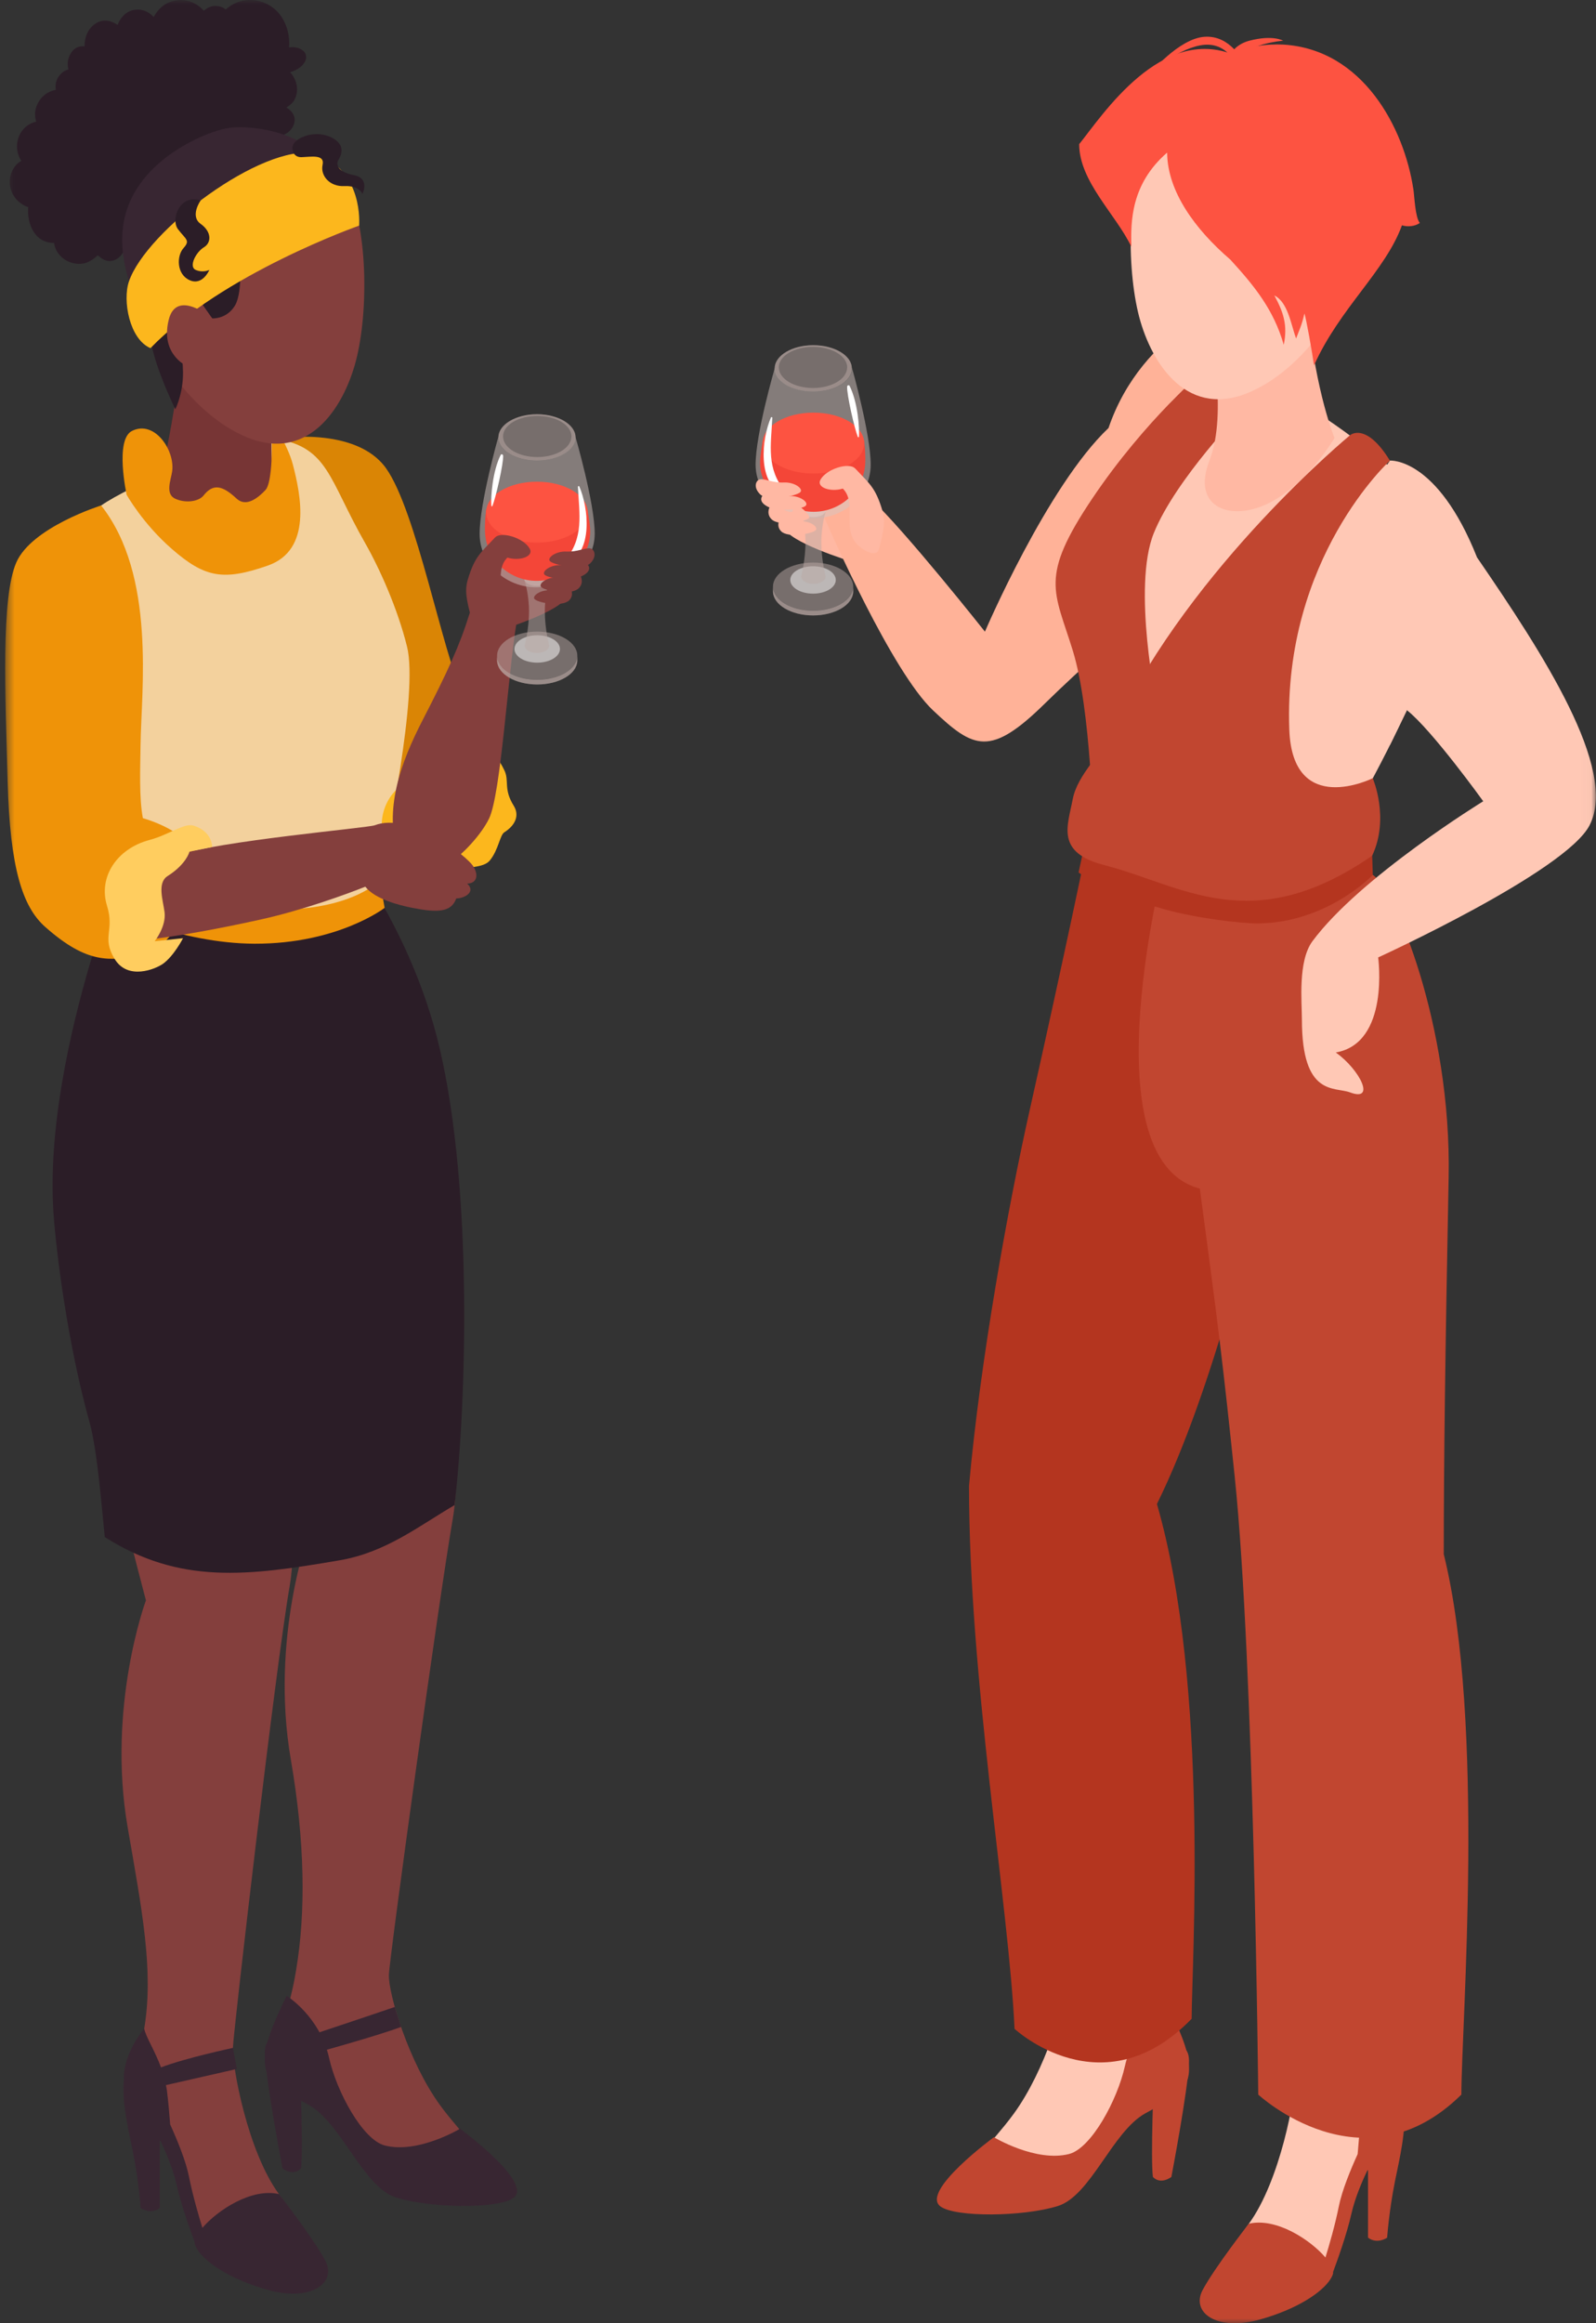 <svg width="165" height="240" viewBox="0 0 165 240" fill="none" xmlns="http://www.w3.org/2000/svg">
<rect x="0" y="0" width="165" height="240" fill="#333333" stroke="none"/>
<g clip-path="url(#clip0_1350_31552)">
<mask id="mask0_1350_31552" style="mask-type:luminance" maskUnits="userSpaceOnUse" x="0" y="0" width="165" height="240">
<path d="M164.978 0H0.539V240H164.978V0Z" fill="white"/>
</mask>
<g mask="url(#mask0_1350_31552)">
<path d="M11.039 106.975C11.039 106.975 5.328 120.615 7.527 132.905C9.727 145.195 15.086 165.326 15.086 165.326C15.086 165.326 11.039 176.253 13.197 188.765C14.657 197.22 15.918 203.555 14.911 209.556C14.717 210.707 13.987 219.204 16.445 219.324C19.018 221.653 17.854 229.105 22.1 232.367C26.346 235.629 31.142 236.008 31.207 235.001C31.415 231.827 31.295 230.034 28.837 226.661C25.579 222.198 24.004 213.47 24.078 211.557C24.151 209.644 28.499 172.21 29.936 163.921C31.373 155.628 27.788 140.764 27.913 128.007C28.037 115.25 26.134 109.572 26.134 109.572L11.034 106.971L11.039 106.975Z" fill="#843F3D"/>
<path d="M27.906 99.961C27.906 99.961 22.195 113.601 24.395 125.891C26.594 138.181 31.953 158.312 31.953 158.312C31.953 158.312 27.906 169.239 30.064 181.751C31.524 190.206 31.625 197.516 30.614 203.518C30.42 204.668 30.166 206.068 29.486 208.244C28.183 212.403 31.505 215.304 33.963 215.424C36.537 217.753 35.959 220.765 40.206 224.027C44.452 227.289 50.047 226.545 50.112 225.543C50.319 222.369 47.954 220.844 45.496 217.476C42.239 213.012 40.132 205.916 40.206 203.998C40.279 202.085 45.371 165.201 46.808 156.912C48.245 148.618 44.66 133.755 44.784 120.998C44.909 108.241 43.005 102.563 43.005 102.563L27.906 99.961Z" fill="#843F3D"/>
<path d="M29.644 206.184C29.644 206.184 33.063 208.29 34.02 212.583C34.796 216.071 37.489 221.047 39.781 221.639C43.228 222.521 47.562 219.906 47.562 219.906C47.562 219.906 55.213 225.515 53.074 227.063C51.517 228.195 44.545 228.13 40.955 227.017C37.545 225.959 35.322 219.347 31.926 217.453C28.53 215.563 26.705 214.985 27.616 211.118C28.05 209.288 29.639 206.179 29.639 206.179L29.644 206.184Z" fill="#382632"/>
<path d="M30.074 210.979C30.074 210.979 27.288 209.372 27.385 212.185C27.482 214.999 29.206 224.009 29.206 224.009C29.206 224.009 30.282 224.864 31.119 224.009C31.359 221.976 31.026 213.969 31.026 213.969L30.07 210.979H30.074Z" fill="#382632"/>
<path d="M12.802 214.782C12.76 212.07 14.909 209.556 14.909 209.556C15.038 210.342 15.981 211.779 16.646 213.571C19.178 212.597 24.08 211.557 24.08 211.557L24.491 213.733L17.154 215.401C17.187 215.572 17.228 215.738 17.251 215.909C17.399 217.092 17.51 218.363 17.593 219.467C18.323 221.075 19.21 223.219 19.538 224.859C19.917 226.758 20.527 228.87 20.924 230.149C22.486 228.32 26.016 226 28.844 226.661C28.844 226.661 32.355 231.157 33.612 233.494C34.869 235.832 32.175 237.81 27.68 236.553C23.798 235.467 21.266 233.735 20.416 232.404V232.399C20.282 232.192 20.181 231.988 20.134 231.803C20.121 231.757 20.134 231.697 20.134 231.646C19.659 230.371 18.711 227.719 18.249 225.672C17.87 223.99 17.131 222.286 16.605 221.19C16.577 221.163 16.554 221.14 16.521 221.112V228.103C15.556 228.823 14.544 228.103 14.544 228.103C14.544 228.103 14.364 225.404 13.735 222.276C13.25 219.869 12.575 217.138 12.816 214.787L12.802 214.782Z" fill="#382632"/>
<path d="M10.836 158.788C18.603 163.713 25.598 162.817 35.135 161.181C39.921 160.363 43.391 157.582 46.995 155.484C48.196 145.213 48.922 123.183 45.47 108.361C42.347 94.934 34.284 85.694 34.284 85.694L14.204 85.624C14.204 85.624 4.326 108.389 5.541 125.47C5.823 129.467 7.015 138.911 9.256 146.914C10.088 149.88 10.573 156.353 10.831 158.793L10.836 158.788Z" fill="#2B1D27"/>
<path d="M28.562 45.307C28.562 45.307 36.745 43.963 39.901 48.361C43.052 52.76 45.718 67.337 47.899 71.925C50.08 76.518 51.415 78.417 52.02 81.485C52.593 84.395 51.17 89.201 46.323 89.362C41.476 89.524 37.276 87.667 34.587 81.85C31.898 76.033 28.562 45.307 28.562 45.307Z" fill="#DA8505"/>
<path d="M12.437 88.235L11.125 93.895C11.125 93.895 18.619 97.471 26.331 97.49C34.938 97.508 39.762 93.789 39.762 93.789L38.561 86.844L12.442 88.235H12.437Z" fill="#EF9308"/>
<path d="M12.11 89.631C17.174 93.429 32.661 96.473 39.273 90.998C39.943 87.306 43.284 71.662 42.082 66.806C41.121 62.906 39.245 58.725 37.772 56.142C33.95 49.452 33.987 46.292 28.568 45.312C25.731 44.799 26.35 44.711 23.8 45.834C22.788 46.282 13.316 50.21 10.451 52.224C2.726 57.662 6.288 62.879 6.88 66.88C8.127 75.312 11.117 82.053 12.11 89.635V89.631Z" fill="#F3D19D"/>
<path d="M28.928 38.238C28.928 38.238 26.987 46.8 28.928 51.748C30.868 56.697 24.585 58.882 20.616 56.817C16.647 54.756 16 51.748 16 51.748C16 51.748 17.922 44.808 18.74 36.529C19.558 28.249 28.928 38.238 28.928 38.238Z" fill="#773535"/>
<path d="M2.052 16.707C2.098 16.675 2.158 16.657 2.204 16.629C1.885 16.12 1.714 15.529 1.765 14.905C1.867 13.658 2.74 12.789 3.738 12.567C3.604 12.096 3.581 11.602 3.715 11.163C4.048 10.072 4.856 9.453 5.776 9.278C5.665 8.677 5.822 8.049 6.413 7.517C6.603 7.351 6.834 7.24 7.078 7.176C6.954 6.709 6.968 6.205 7.212 5.706C7.587 4.944 8.16 4.717 8.742 4.791C8.733 3.904 9.042 3.036 9.786 2.5C10.599 1.913 11.417 2.084 12.161 2.574C12.429 1.867 12.946 1.248 13.7 1.058C14.573 0.836 15.386 1.183 15.885 1.76C16.255 1.09 16.795 0.518 17.451 0.254C18.884 -0.314 20.223 0.153 21.073 1.109C21.517 0.702 22.085 0.485 22.811 0.689C23.005 0.744 23.18 0.85 23.337 0.98C23.596 0.753 23.869 0.559 24.118 0.43C25.407 -0.249 26.951 -0.106 28.129 0.73C29.409 1.636 30.019 3.331 29.88 4.898C30.425 4.824 30.98 4.907 31.391 5.286C31.613 5.494 31.7 5.845 31.617 6.136C31.432 6.774 30.749 7.249 29.991 7.462C30.665 8.192 30.947 9.273 30.481 10.239C30.3 10.613 29.977 10.89 29.612 11.098C30.296 11.528 30.73 12.207 30.287 13.071C29.741 14.129 28.328 14.3 27.08 14.124C26.558 14.998 25.796 15.755 24.89 16.338C23.527 17.211 21.235 17.821 19.484 17.313C18.833 19.974 16.213 22.82 14.319 23.971C13.972 24.183 13.528 24.34 13.057 24.46C13.15 25.569 12.6 26.803 11.5 26.955C10.987 27.024 10.507 26.766 10.114 26.369C9.652 26.807 9.084 27.14 8.631 27.219C7.203 27.473 5.752 26.479 5.595 25.098C4.985 25.098 4.362 24.904 3.914 24.474C3.151 23.744 2.814 22.538 2.92 21.402C2.033 21.097 1.331 20.394 1.09 19.456C0.832 18.454 1.188 17.299 2.056 16.707H2.052Z" fill="#2B1D27"/>
<path d="M13.091 51.101C13.091 51.101 11.848 45.418 13.645 44.517C15.988 43.344 18.127 46.559 17.794 48.726C17.66 49.6 17.05 51.041 18.127 51.526C19.203 52.011 20.552 51.813 21.047 51.184C22.04 49.932 22.983 50.136 24.461 51.508C25.191 52.187 26.189 51.956 27.451 50.616C28.028 50.006 28.084 47.225 28.084 47.225L28.148 43.644C28.148 43.644 29.733 45.903 30.278 47.996C31.087 51.106 32.297 56.817 27.691 58.425C23.084 60.032 21.185 59.677 17.789 56.729C14.758 54.1 13.086 51.101 13.086 51.101H13.091Z" fill="#EF9308"/>
<path d="M35.803 19.415C31.118 11.98 19.082 14.623 15.275 20.819C10.258 28.983 17.733 42.091 25.652 45.224C32.167 47.802 35.762 41.675 36.894 36.884C38.215 31.303 37.832 22.63 35.803 19.415Z" fill="#843F3D"/>
<path d="M23.418 13.256C25.275 12.872 30.247 13.381 32.548 15.839C34.779 18.218 14.75 33.627 13.466 29.506C12.431 26.188 11.368 20.981 16.876 16.485C18.206 15.4 20.872 13.783 23.413 13.256H23.418Z" fill="#382632"/>
<path d="M24.759 26.207C24.759 26.207 25.156 30.083 24.306 31.539C23.456 32.994 21.941 32.893 21.941 32.893L20.43 30.744L24.759 26.207Z" fill="#2B1D27"/>
<path d="M17.691 33.16C17.691 33.16 18.874 34.967 18.92 38.455C18.948 40.655 18.125 42.281 18.125 42.281C18.125 42.281 15.482 36.884 15.556 34.413C15.635 31.945 17.691 33.156 17.691 33.156V33.16Z" fill="#2B1D27"/>
<path d="M37.125 23.31C37.125 23.31 37.656 17.548 32.541 15.843C27.038 14.85 15.132 23.818 13.33 29.076C12.65 31.058 13.39 35.045 15.557 35.965C23.005 28.258 37.125 23.31 37.125 23.31Z" fill="#FCB71D"/>
<path d="M21.942 32.892C21.942 32.892 18.25 29.751 17.442 33.036C16.43 37.152 20.108 38.187 20.108 38.187L21.942 32.892Z" fill="#843F3D"/>
<path d="M30.333 14.892C30.874 14.037 32.786 13.431 34.32 14.226C35.854 15.021 35.208 16.153 34.967 16.559C34.727 16.961 34.889 17.77 36.584 18.093C38.28 18.417 37.471 20.034 37.471 20.034C37.471 20.034 37.134 19.147 35.605 19.225C34.076 19.304 33.105 18.14 33.35 17.026C33.595 15.913 32.163 16.204 31.179 16.236C30.199 16.268 30.116 15.229 30.333 14.892Z" fill="#2B1D27"/>
<path d="M20.741 20.713C20.741 20.713 19.6 22.316 20.741 23.125C21.883 23.933 21.883 25.066 21.074 25.551C20.265 26.036 19.471 27.551 20.233 27.884C20.995 28.217 21.642 27.884 21.642 27.884C21.642 27.884 20.954 29.552 19.6 28.942C18.246 28.337 18.246 26.438 18.972 25.629C19.697 24.821 19.212 24.742 18.408 23.689C17.599 22.64 18.63 19.997 20.741 20.713Z" fill="#2B1D27"/>
<path d="M10.451 52.219C10.451 52.219 3.258 54.465 1.677 58.124C0.097 61.783 0.545 71.777 0.79 80.722C1.031 89.667 2.324 93.678 4.671 95.752C9.112 99.689 11.408 99.213 14.531 98.732C17.682 98.247 21.716 91.409 20.51 88.558C19.711 86.673 17.248 85.25 14.772 84.52C14.37 82.418 14.499 79.373 14.531 76.924C14.601 71.389 16.158 59.432 10.456 52.219H10.451Z" fill="#EF9308"/>
<path d="M42.301 80.722C39.658 81.748 38.55 85.694 40.352 87.505C42.639 89.811 44.066 91.747 45.355 90.707C47.176 89.242 49.758 89.972 50.646 88.882C51.537 87.792 51.676 86.276 52.138 85.98C53.293 85.246 53.727 84.225 53.108 83.231C52.018 81.485 52.679 80.672 52.138 79.567C51.597 78.463 50.969 77.405 49.495 78.417C48.017 79.424 45.018 79.664 42.301 80.718V80.722Z" fill="#FCB71D"/>
<path d="M49.259 60.351C49.194 60.735 49.337 60.832 48.538 63.405C47.535 66.649 46.288 69.365 43.705 74.365C41.455 78.717 39.551 83.781 41.279 88.558C43.008 93.331 49.116 87.593 50.571 84.539C51.777 82.007 52.498 69.878 53.399 64.32L49.254 60.351H49.259Z" fill="#843F3D"/>
<path d="M13.389 97.231C13.389 97.231 17.311 97.116 26.885 95.004C31.293 94.034 35.899 92.347 37.766 91.599C38.782 92.906 41.346 93.535 42.645 93.789C45.232 94.297 46.66 94.251 47.168 92.814C47.977 92.814 49.247 92.167 48.3 91.275C49.169 91.275 49.548 90.564 48.975 89.566C48.277 88.351 42.335 83.878 38.75 85.251C37.987 85.542 22.671 86.844 17.991 88.42C13.347 89.982 12.525 94.505 13.389 97.231Z" fill="#843F3D"/>
<path d="M15.477 86.766C12.081 87.658 10.145 90.596 11.064 93.576C11.868 96.178 10.477 96.787 11.84 99.047C13.208 101.311 16.082 100.109 16.849 99.564C17.981 98.756 18.923 96.921 18.923 96.921L15.989 97.231C15.989 97.231 17.205 95.72 17.011 94.223C16.849 92.98 16.225 91.192 17.334 90.495C19.265 89.279 19.593 87.976 19.593 87.976L21.931 87.505C21.931 87.505 21.987 85.893 19.995 85.287C19.044 85.001 17.39 86.262 15.477 86.766Z" fill="#FFCD5F"/>
<path d="M40.822 207.325C38.475 208.133 31.281 210.527 31.281 210.527L32.081 212.227C32.081 212.227 39.011 210.319 41.469 209.39C41.405 209.164 40.91 207.736 40.822 207.325Z" fill="#382632"/>
<path d="M50.641 57.45C50.927 57.611 56.43 55.846 57.52 55.68C58.611 55.514 58.634 56.997 58.634 56.997C58.634 56.997 59.877 60.596 58.158 62.181C56.439 63.761 50.641 65.438 50.641 65.438V57.45Z" fill="#843F3D"/>
<path opacity="0.5" d="M55.515 42.794C53.312 42.794 51.523 43.866 51.523 45.187C51.523 46.509 53.312 47.581 55.515 47.581C57.719 47.581 59.507 46.509 59.507 45.187C59.507 43.866 57.719 42.794 55.515 42.794Z" fill="#BDAAA7"/>
<path opacity="0.5" d="M59.498 45.141C59.457 43.843 57.692 42.794 55.515 42.794C53.339 42.794 51.574 43.843 51.533 45.141C51.533 45.155 51.523 45.173 51.523 45.187C51.523 46.509 53.312 47.581 55.515 47.581C57.719 47.581 59.507 46.509 59.507 45.187C59.507 45.173 59.498 45.155 59.498 45.141ZM55.543 47.216C53.617 47.216 52.055 46.291 52.013 45.141C52.013 45.123 52.004 45.109 52.004 45.09C52.004 43.917 53.589 42.965 55.543 42.965C57.498 42.965 59.082 43.917 59.082 45.09C59.082 45.109 59.073 45.123 59.073 45.141C59.027 46.291 57.47 47.216 55.543 47.216Z" fill="#BDAAA7"/>
<path opacity="0.5" d="M59.501 45.141H59.492C59.492 45.141 59.501 45.173 59.501 45.187C59.501 46.509 57.713 47.581 55.509 47.581C53.305 47.581 51.517 46.509 51.517 45.187C51.517 45.173 51.526 45.155 51.526 45.141H51.517C51.517 45.141 49.586 51.956 49.586 55.135C49.586 58.314 52.358 60.675 55.431 60.675C58.503 60.675 61.483 58.309 61.483 55.135C61.483 51.961 59.497 45.141 59.497 45.141H59.501Z" fill="#D6C6C3"/>
<path opacity="0.5" d="M55.512 59.016C54.805 59.016 54.195 59.358 54.195 59.783C54.195 59.825 54.209 59.899 54.209 59.899C54.302 60.268 54.874 60.55 55.512 60.55C56.15 60.55 56.727 60.254 56.81 59.876C56.815 59.843 56.81 59.815 56.81 59.783C56.81 59.358 56.219 59.016 55.512 59.016Z" fill="#D6C6C3"/>
<path d="M50.256 52.64C50.163 53.476 50.113 54.271 50.14 54.941C50.265 57.843 52.677 60.005 55.481 60.005C58.286 60.005 61.017 57.843 61.017 54.941C61.017 54.303 60.873 53.499 60.735 52.64H50.256Z" fill="#F44638"/>
<path d="M55.507 49.761C52.61 49.761 50.258 51.17 50.258 52.908C50.258 54.645 52.605 56.054 55.507 56.054C58.408 56.054 60.755 54.645 60.755 52.908C60.755 51.17 58.408 49.761 55.507 49.761Z" fill="#FD5341"/>
<path opacity="0.5" d="M55.54 70.225C53.248 70.225 51.391 69.112 51.391 67.739V68.294C51.455 69.634 53.29 70.71 55.54 70.71C57.79 70.71 59.62 69.634 59.684 68.294V67.739C59.684 69.112 57.827 70.225 55.54 70.225Z" fill="#BDAAA7"/>
<path opacity="0.5" d="M55.54 70.225C53.248 70.225 51.391 69.112 51.391 67.739V68.294C51.455 69.634 53.29 70.71 55.54 70.71C57.79 70.71 59.62 69.634 59.684 68.294V67.739C59.684 69.112 57.827 70.225 55.54 70.225Z" fill="#BDAAA7"/>
<path opacity="0.5" d="M55.54 65.249C53.248 65.249 51.391 66.362 51.391 67.735C51.391 69.107 53.248 70.221 55.54 70.221C57.831 70.221 59.684 69.107 59.684 67.735C59.684 66.362 57.827 65.249 55.54 65.249Z" fill="#BDAAA7"/>
<path opacity="0.5" d="M55.539 68.456C56.838 68.456 57.891 67.823 57.891 67.042C57.891 66.261 56.838 65.628 55.539 65.628C54.24 65.628 53.188 66.261 53.188 67.042C53.188 67.823 54.24 68.456 55.539 68.456Z" fill="white"/>
<path opacity="0.5" d="M56.812 59.88C56.734 60.254 56.165 60.55 55.514 60.55C54.862 60.55 54.303 60.263 54.211 59.894C54.211 59.894 54.691 61.335 54.691 63.16C54.691 64.985 54.243 66.69 54.243 66.69C54.243 67.111 54.812 67.453 55.509 67.453C56.207 67.453 56.775 67.111 56.775 66.69C56.775 66.69 56.327 64.981 56.327 63.16C56.327 61.34 56.803 59.88 56.803 59.88H56.812Z" fill="#BDAAA7"/>
<path d="M51.761 46.998C50.911 48.703 50.722 51.369 50.796 52.252C50.8 52.321 50.884 52.33 50.911 52.265C51.258 51.401 52.062 47.885 52.016 47.068C52.006 46.938 51.826 46.873 51.761 46.998Z" fill="white"/>
<path d="M59.884 50.251C59.856 50.182 59.745 50.219 59.75 50.288C59.884 53.153 60.401 55.523 58.406 57.921C58.313 58.032 58.396 58.253 58.563 58.189C61.363 57.121 60.84 52.427 59.889 50.251H59.884Z" fill="white"/>
<path d="M51.189 55.514C49.701 57.103 49.086 57.464 48.37 59.852C48.01 61.044 48.245 61.955 48.721 63.89C48.874 64.505 49.853 64.366 50.796 63.535C52.676 61.871 50.925 59.122 52.455 57.602C53.707 57.99 55.236 57.5 54.756 56.664C54.113 55.551 51.803 54.862 51.189 55.523V55.514Z" fill="#843F3D"/>
<path d="M56.863 57.976C56.521 57.653 57.413 56.928 58.554 56.978C59.7 57.029 60.471 56.576 61.012 56.65C61.437 56.71 61.779 57.454 61.012 58.203C60.245 58.951 57.311 58.401 56.858 57.976H56.863Z" fill="#843F3D"/>
<path d="M56.308 59.376C55.966 59.053 56.858 58.327 57.999 58.378C59.145 58.429 60.651 58.203 60.651 58.203C60.651 58.203 61.478 58.868 60.175 59.506C59.21 59.977 56.757 59.801 56.304 59.376H56.308Z" fill="#843F3D"/>
<path d="M55.957 60.647C55.615 60.323 56.507 59.598 57.648 59.649C58.794 59.7 59.759 59.053 59.759 59.053C59.759 59.053 60.591 60.028 59.824 60.776C59.057 61.525 56.405 61.072 55.952 60.647H55.957Z" fill="#843F3D"/>
<path d="M55.279 61.904C54.965 61.608 55.783 60.938 56.836 60.984C57.889 61.03 58.777 60.439 58.777 60.439C58.777 60.439 59.544 61.335 58.837 62.024C58.13 62.712 55.695 62.296 55.279 61.904Z" fill="#843F3D"/>
<path d="M88.959 50.316C88.672 50.477 83.17 48.712 82.079 48.546C80.989 48.38 80.966 49.863 80.966 49.863C80.966 49.863 79.723 53.462 81.442 55.047C83.16 56.627 88.959 58.304 88.959 58.304V50.316Z" fill="#FFB8A3"/>
<path d="M143.665 189.62H132.618C133.533 197.428 133.838 213.867 133.87 214.62C133.944 216.533 132.364 225.261 129.111 229.724C126.653 233.097 126.533 234.89 126.741 238.064C126.806 239.071 131.602 238.692 135.848 235.431C140.094 232.169 138.93 224.721 141.503 222.387C143.961 222.267 143.231 213.77 143.037 212.62C142.372 208.665 142.945 194.374 143.661 189.624L143.665 189.62Z" fill="#FFC8B5"/>
<path d="M119.691 204.395C118.707 198.56 118.804 191.472 120.144 183.317H107.253C108.736 193.967 110.062 203.906 110.099 204.876C110.173 206.789 108.066 213.89 104.809 218.354C102.351 221.726 99.98 223.251 100.193 226.421C100.258 227.428 105.853 228.167 110.099 224.905C114.345 221.643 113.768 218.631 116.341 216.302C118.799 216.182 122.117 213.285 120.818 209.122C120.139 206.946 119.885 205.551 119.691 204.395Z" fill="#FFC8B5"/>
<path d="M120.667 207.061C120.667 207.061 117.248 209.168 116.291 213.461C115.515 216.949 112.821 221.925 110.53 222.516C107.083 223.399 102.749 220.784 102.749 220.784C102.749 220.784 95.098 226.393 97.237 227.941C98.794 229.073 105.766 229.008 109.356 227.895C112.766 226.837 114.988 220.225 118.384 218.33C121.78 216.436 123.605 215.863 122.695 211.996C122.261 210.166 120.671 207.057 120.671 207.057L120.667 207.061Z" fill="#C14630"/>
<path d="M120.233 211.857C120.233 211.857 123.019 210.249 122.922 213.063C122.825 215.877 121.101 224.887 121.101 224.887C121.101 224.887 120.02 225.742 119.189 224.887C118.948 222.854 119.281 214.847 119.281 214.847L120.237 211.857H120.233Z" fill="#C14630"/>
<path d="M145.15 217.841C145.192 215.129 143.043 212.615 143.043 212.615C142.914 213.401 141.972 214.837 141.306 216.63C138.774 215.655 133.872 214.616 133.872 214.616L133.461 216.792L140.798 218.46C140.766 218.631 140.724 218.797 140.701 218.968C140.553 220.151 140.442 221.422 140.359 222.526C139.629 224.134 138.742 226.278 138.414 227.918C138.035 229.817 137.425 231.928 137.028 233.208C135.466 231.378 131.936 229.059 129.108 229.72C129.108 229.72 125.597 234.215 124.34 236.553C123.084 238.891 125.777 240.869 130.273 239.612C134.154 238.526 136.686 236.793 137.536 235.463V235.458C137.67 235.25 137.772 235.047 137.818 234.862C137.832 234.816 137.818 234.756 137.818 234.705C138.294 233.43 139.241 230.778 139.703 228.731C140.082 227.049 140.821 225.344 141.348 224.249C141.376 224.221 141.399 224.198 141.431 224.171V231.161C142.397 231.882 143.408 231.161 143.408 231.161C143.408 231.161 143.589 228.463 144.217 225.335C144.702 222.928 145.377 220.197 145.137 217.845L145.15 217.841Z" fill="#C14630"/>
<path d="M127.894 30.758C127.894 30.758 118.122 33.881 114.601 44.217C108.253 50.219 101.826 65.253 101.826 65.253C101.826 65.253 93.564 54.816 90.007 51.512C86.449 48.209 84.01 50.639 84.98 52.912C85.95 55.186 92.252 69.412 96.452 73.376C100.652 77.34 102.362 78.246 108.035 72.665C114.869 65.947 131.322 51.905 131.322 51.905L127.889 30.758H127.894Z" fill="#FFB298"/>
<path d="M112.511 86.761C112.511 86.761 110.058 98.631 106.473 114.59C104.236 124.542 101.358 140.376 100.18 153.498C100.18 173.453 104.292 196.74 104.888 209.589C104.888 209.589 113.985 218.053 123.198 208.545C123.198 202.986 125.06 174.243 119.608 155.369C125.499 143.453 130.083 124.302 131.261 118.036C131.261 118.036 139.102 119.829 138.007 99.994C136.912 80.159 112.511 86.757 112.511 86.757V86.761Z" fill="#B4351F"/>
<path d="M120.537 88.401C120.537 88.401 112.294 119.732 124.043 122.786C125.919 136.716 126.478 141.272 127.657 152.624C129.648 171.794 130.082 216.381 130.082 216.381C130.082 216.381 140.908 226.425 151.082 216.381C151.082 209.127 153.586 178.013 149.261 160.557C149.261 151.22 149.409 139.867 149.765 121.654C150.075 105.82 144.124 91.788 141.933 90.388C130.216 82.899 120.537 88.406 120.537 88.406V88.401Z" fill="#C14630"/>
<path d="M111.508 90.125C111.508 90.125 113.966 92.167 120.531 93.974C123.775 94.865 128.331 95.406 130.077 95.392C137.215 95.328 141.924 90.388 141.924 90.388L141.864 88.406L112.423 85.879L111.508 90.13V90.125Z" fill="#B4351F"/>
<path d="M114.579 83.735C121.361 89.367 131.605 88.36 140.439 86.364C140.305 84.788 140.342 83.315 140.905 82.289C147.748 69.758 153.547 56.567 144.93 49.267C131.286 37.707 124.554 36.556 120.414 42.332C117.457 46.453 116.561 49.096 112.426 57.949C108.295 66.801 113.724 66.007 115.309 75.095C115.554 76.49 114.999 80.224 114.583 83.735H114.579Z" fill="#FFC8B5"/>
<path d="M124.679 38.1C124.679 38.1 118.446 43.288 112.934 51.485C107.422 59.677 108.993 61.003 110.906 67.199C112.819 73.394 113.017 85.93 113.017 85.93L120.28 86.151L119.611 72.988C119.611 72.988 117.023 60.652 119.287 55.066C121.551 49.48 128.519 42.332 128.519 42.332L124.684 38.1H124.679Z" fill="#C14630"/>
<path d="M125.039 34.061C125.039 34.061 126.98 42.623 125.039 47.571C123.098 52.52 127.354 53.966 131.323 51.901C135.292 49.84 137.967 45.243 137.967 45.243C137.967 45.243 136.045 40.632 135.227 32.352C134.409 24.072 125.039 34.061 125.039 34.061Z" fill="#FFB8A3"/>
<path d="M118.753 14.822C123.438 7.388 135.474 10.031 139.281 16.227C144.299 24.396 136.823 37.499 128.904 40.632C122.389 43.21 118.794 37.083 117.662 32.292C116.341 26.71 116.724 18.038 118.753 14.822Z" fill="#FFC8B5"/>
<path d="M146.112 19.516C145.16 13.219 140.91 5.091 132.658 4.606C131.165 4.519 128.518 4.768 127.658 5.697C120.053 2.546 113.991 11.879 111.57 14.891C111.57 18.745 115.377 22.164 116.962 25.49C116.898 22.908 116.898 19.031 120.663 15.764C120.686 19.766 123.551 23.693 127.192 26.816C129.668 29.519 131.687 31.996 132.718 35.618C133.143 33.576 132.676 32.236 131.747 30.522C133.143 31.21 133.462 33.493 133.993 34.971C134.284 34.186 134.603 33.562 134.852 32.389C135.014 32.749 135.679 36.524 135.85 37.743C138.493 31.843 143.238 27.981 144.939 23.273C145.451 23.453 146.278 23.407 146.782 23.032C146.297 22.427 146.228 20.246 146.117 19.516H146.112Z" fill="#FD5341"/>
<path d="M139.324 29.145C139.163 29.145 139.163 29.4 139.324 29.4C139.486 29.4 139.486 29.145 139.324 29.145Z" fill="#FD5341"/>
<path d="M139.59 44.947C139.59 44.947 123.284 58.374 115.3 75.095C113.961 77.899 111.405 79.928 110.897 82.584C110.366 85.361 109.123 88.078 114.187 89.376C122.189 91.428 129.383 97.009 141.858 88.401C143.693 84.502 141.918 80.394 141.918 80.394C141.918 80.394 133.625 84.525 133.292 75.372C132.645 57.634 143.693 47.585 143.693 47.585C141.216 43.556 139.59 44.947 139.59 44.947Z" fill="#C14630"/>
<path d="M118.82 7.674C118.82 7.674 121.87 3.955 124.554 3.798C127.239 3.636 128.509 6.385 128.509 6.385L127.65 6.464C127.65 6.464 126.712 4.2 124.088 4.685C121.463 5.17 118.82 7.674 118.82 7.674Z" fill="#FD5341"/>
<path d="M126.672 7.203C126.672 7.203 126.732 4.847 129.167 4.205C131.602 3.567 132.651 4.205 132.651 4.205C132.651 4.205 128.751 4.519 128.127 6.219C127.504 7.915 126.672 7.203 126.672 7.203Z" fill="#FD5341"/>
<path d="M137.77 66.432C137.77 66.432 136.777 71.232 138.713 73.371C140.654 75.511 143.698 76.966 143.698 76.966L145.459 73.371L137.77 66.432Z" fill="#FFC8B5"/>
<path d="M143.698 47.581C143.698 47.581 135.151 59.783 137.969 67.042C139.554 71.121 141.956 70.604 145.459 73.372C148.055 75.423 153.341 82.774 153.341 82.774C153.341 82.774 140.621 90.578 135.687 97.231C134.162 99.287 134.596 103.515 134.596 105.33C134.596 113.324 137.974 112.247 139.568 112.848C142.275 113.864 140.584 110.505 138.103 108.726C143.703 107.756 142.479 98.908 142.479 98.908C142.479 98.908 161.87 90.051 164.338 85.251C167.308 79.457 159.491 67.481 152.703 57.588C148.577 47.216 143.708 47.581 143.708 47.581H143.698Z" fill="#FFC8B5"/>
<path opacity="0.5" d="M84.078 35.665C86.282 35.665 88.07 36.736 88.07 38.058C88.07 39.379 86.282 40.451 84.078 40.451C81.874 40.451 80.086 39.379 80.086 38.058C80.086 36.736 81.874 35.665 84.078 35.665Z" fill="#BDAAA7"/>
<path opacity="0.5" d="M80.095 38.007C80.137 36.709 81.902 35.66 84.078 35.66C86.254 35.66 88.019 36.709 88.061 38.007C88.061 38.026 88.07 38.04 88.07 38.054C88.07 39.375 86.282 40.447 84.078 40.447C81.874 40.447 80.086 39.375 80.086 38.054C80.086 38.035 80.095 38.021 80.095 38.007ZM84.05 40.082C85.977 40.082 87.539 39.158 87.58 38.007C87.58 37.989 87.589 37.975 87.589 37.956C87.589 36.783 86.005 35.831 84.05 35.831C82.096 35.831 80.511 36.783 80.511 37.956C80.511 37.975 80.52 37.989 80.52 38.007C80.567 39.158 82.124 40.082 84.05 40.082Z" fill="#BDAAA7"/>
<path opacity="0.5" d="M80.099 38.007H80.109C80.109 38.007 80.099 38.04 80.099 38.053C80.099 39.375 81.887 40.447 84.091 40.447C86.295 40.447 88.083 39.375 88.083 38.053C88.083 38.035 88.074 38.021 88.074 38.007H88.083C88.083 38.007 90.015 44.827 90.015 48.001C90.015 51.175 87.242 53.541 84.17 53.541C81.097 53.541 78.117 51.175 78.117 48.001C78.117 44.827 80.104 38.007 80.104 38.007H80.099Z" fill="#D6C6C3"/>
<path opacity="0.5" d="M84.082 51.882C84.788 51.882 85.398 52.224 85.398 52.649C85.398 52.691 85.385 52.765 85.385 52.765C85.292 53.134 84.719 53.416 84.082 53.416C83.444 53.416 82.867 53.12 82.783 52.742C82.779 52.709 82.783 52.682 82.783 52.649C82.783 52.224 83.375 51.882 84.082 51.882Z" fill="#D6C6C3"/>
<path d="M89.339 45.506C89.431 46.342 89.482 47.137 89.454 47.807C89.33 50.708 86.918 52.871 84.113 52.871C81.309 52.871 78.578 50.708 78.578 47.807C78.578 47.169 78.721 46.365 78.86 45.506H89.339Z" fill="#F44638"/>
<path d="M84.092 42.627C86.989 42.627 89.341 44.037 89.341 45.774C89.341 47.511 86.994 48.92 84.092 48.92C81.191 48.92 78.844 47.511 78.844 45.774C78.844 44.037 81.191 42.627 84.092 42.627Z" fill="#FD5341"/>
<path opacity="0.5" d="M84.058 63.091C86.35 63.091 88.208 61.978 88.208 60.605V61.16C88.143 62.5 86.309 63.576 84.058 63.576C81.808 63.576 79.979 62.5 79.914 61.16V60.605C79.914 61.978 81.771 63.091 84.058 63.091Z" fill="#BDAAA7"/>
<path opacity="0.5" d="M84.058 63.091C86.35 63.091 88.208 61.978 88.208 60.605V61.16C88.143 62.5 86.309 63.576 84.058 63.576C81.808 63.576 79.979 62.5 79.914 61.16V60.605C79.914 61.978 81.771 63.091 84.058 63.091Z" fill="#BDAAA7"/>
<path opacity="0.5" d="M84.058 58.115C86.35 58.115 88.208 59.229 88.208 60.601C88.208 61.973 86.35 63.087 84.058 63.087C81.767 63.087 79.914 61.973 79.914 60.601C79.914 59.229 81.771 58.115 84.058 58.115Z" fill="#BDAAA7"/>
<path opacity="0.5" d="M84.055 61.326C85.354 61.326 86.407 60.693 86.407 59.912C86.407 59.132 85.354 58.498 84.055 58.498C82.756 58.498 81.703 59.132 81.703 59.912C81.703 60.693 82.756 61.326 84.055 61.326Z" fill="white"/>
<path opacity="0.5" d="M82.789 52.746C82.868 53.12 83.436 53.416 84.087 53.416C84.739 53.416 85.298 53.13 85.39 52.76C85.39 52.76 84.91 54.202 84.91 56.026C84.91 57.852 85.358 59.556 85.358 59.556C85.358 59.977 84.79 60.319 84.092 60.319C83.394 60.319 82.826 59.977 82.826 59.556C82.826 59.556 83.274 57.847 83.274 56.026C83.274 54.206 82.798 52.746 82.798 52.746H82.789Z" fill="#BDAAA7"/>
<path d="M87.834 39.864C88.684 41.569 88.874 44.235 88.8 45.118C88.795 45.187 88.712 45.196 88.684 45.132C88.338 44.268 87.534 40.752 87.58 39.934C87.589 39.804 87.769 39.74 87.834 39.864Z" fill="white"/>
<path d="M79.71 43.122C79.738 43.053 79.849 43.09 79.844 43.159C79.71 46.024 79.198 48.394 81.189 50.792C81.281 50.903 81.198 51.124 81.032 51.06C78.232 49.992 78.754 45.298 79.706 43.122H79.71Z" fill="white"/>
<path d="M88.4 48.385C89.887 49.974 90.502 50.334 91.218 52.723C91.578 53.915 91.343 54.825 90.867 56.761C90.714 57.376 89.735 57.237 88.792 56.406C86.912 54.742 88.663 51.993 87.134 50.473C85.882 50.861 84.352 50.371 84.833 49.535C85.475 48.422 87.785 47.733 88.4 48.394V48.385Z" fill="#FFB8A3"/>
<path d="M82.738 50.843C83.08 50.519 82.188 49.794 81.047 49.844C79.901 49.895 79.129 49.443 78.589 49.517C78.164 49.577 77.822 50.32 78.589 51.069C79.356 51.817 82.29 51.268 82.742 50.843H82.738Z" fill="#FFB8A3"/>
<path d="M83.297 52.242C83.639 51.919 82.747 51.194 81.606 51.244C80.46 51.295 78.954 51.069 78.954 51.069C78.954 51.069 78.127 51.734 79.43 52.372C80.396 52.843 82.849 52.667 83.302 52.242H83.297Z" fill="#FFB8A3"/>
<path d="M83.637 53.518C83.979 53.194 81.6 51.249 81.946 52.52C82.247 53.624 79.835 51.924 79.835 51.924C79.835 51.924 79.003 52.899 79.77 53.647C80.537 54.396 83.189 53.943 83.642 53.518H83.637Z" fill="#FFB8A3"/>
<path d="M84.326 54.775C84.64 54.479 83.822 53.809 82.769 53.855C81.715 53.901 80.828 53.31 80.828 53.31C80.828 53.31 80.061 54.206 80.768 54.895C81.475 55.583 83.91 55.167 84.326 54.775Z" fill="#FFB8A3"/>
</g>
</g>
<defs>
<clipPath id="clip0_1350_31552">
<rect width="165" height="240" fill="white"/>
</clipPath>
</defs>
</svg>
